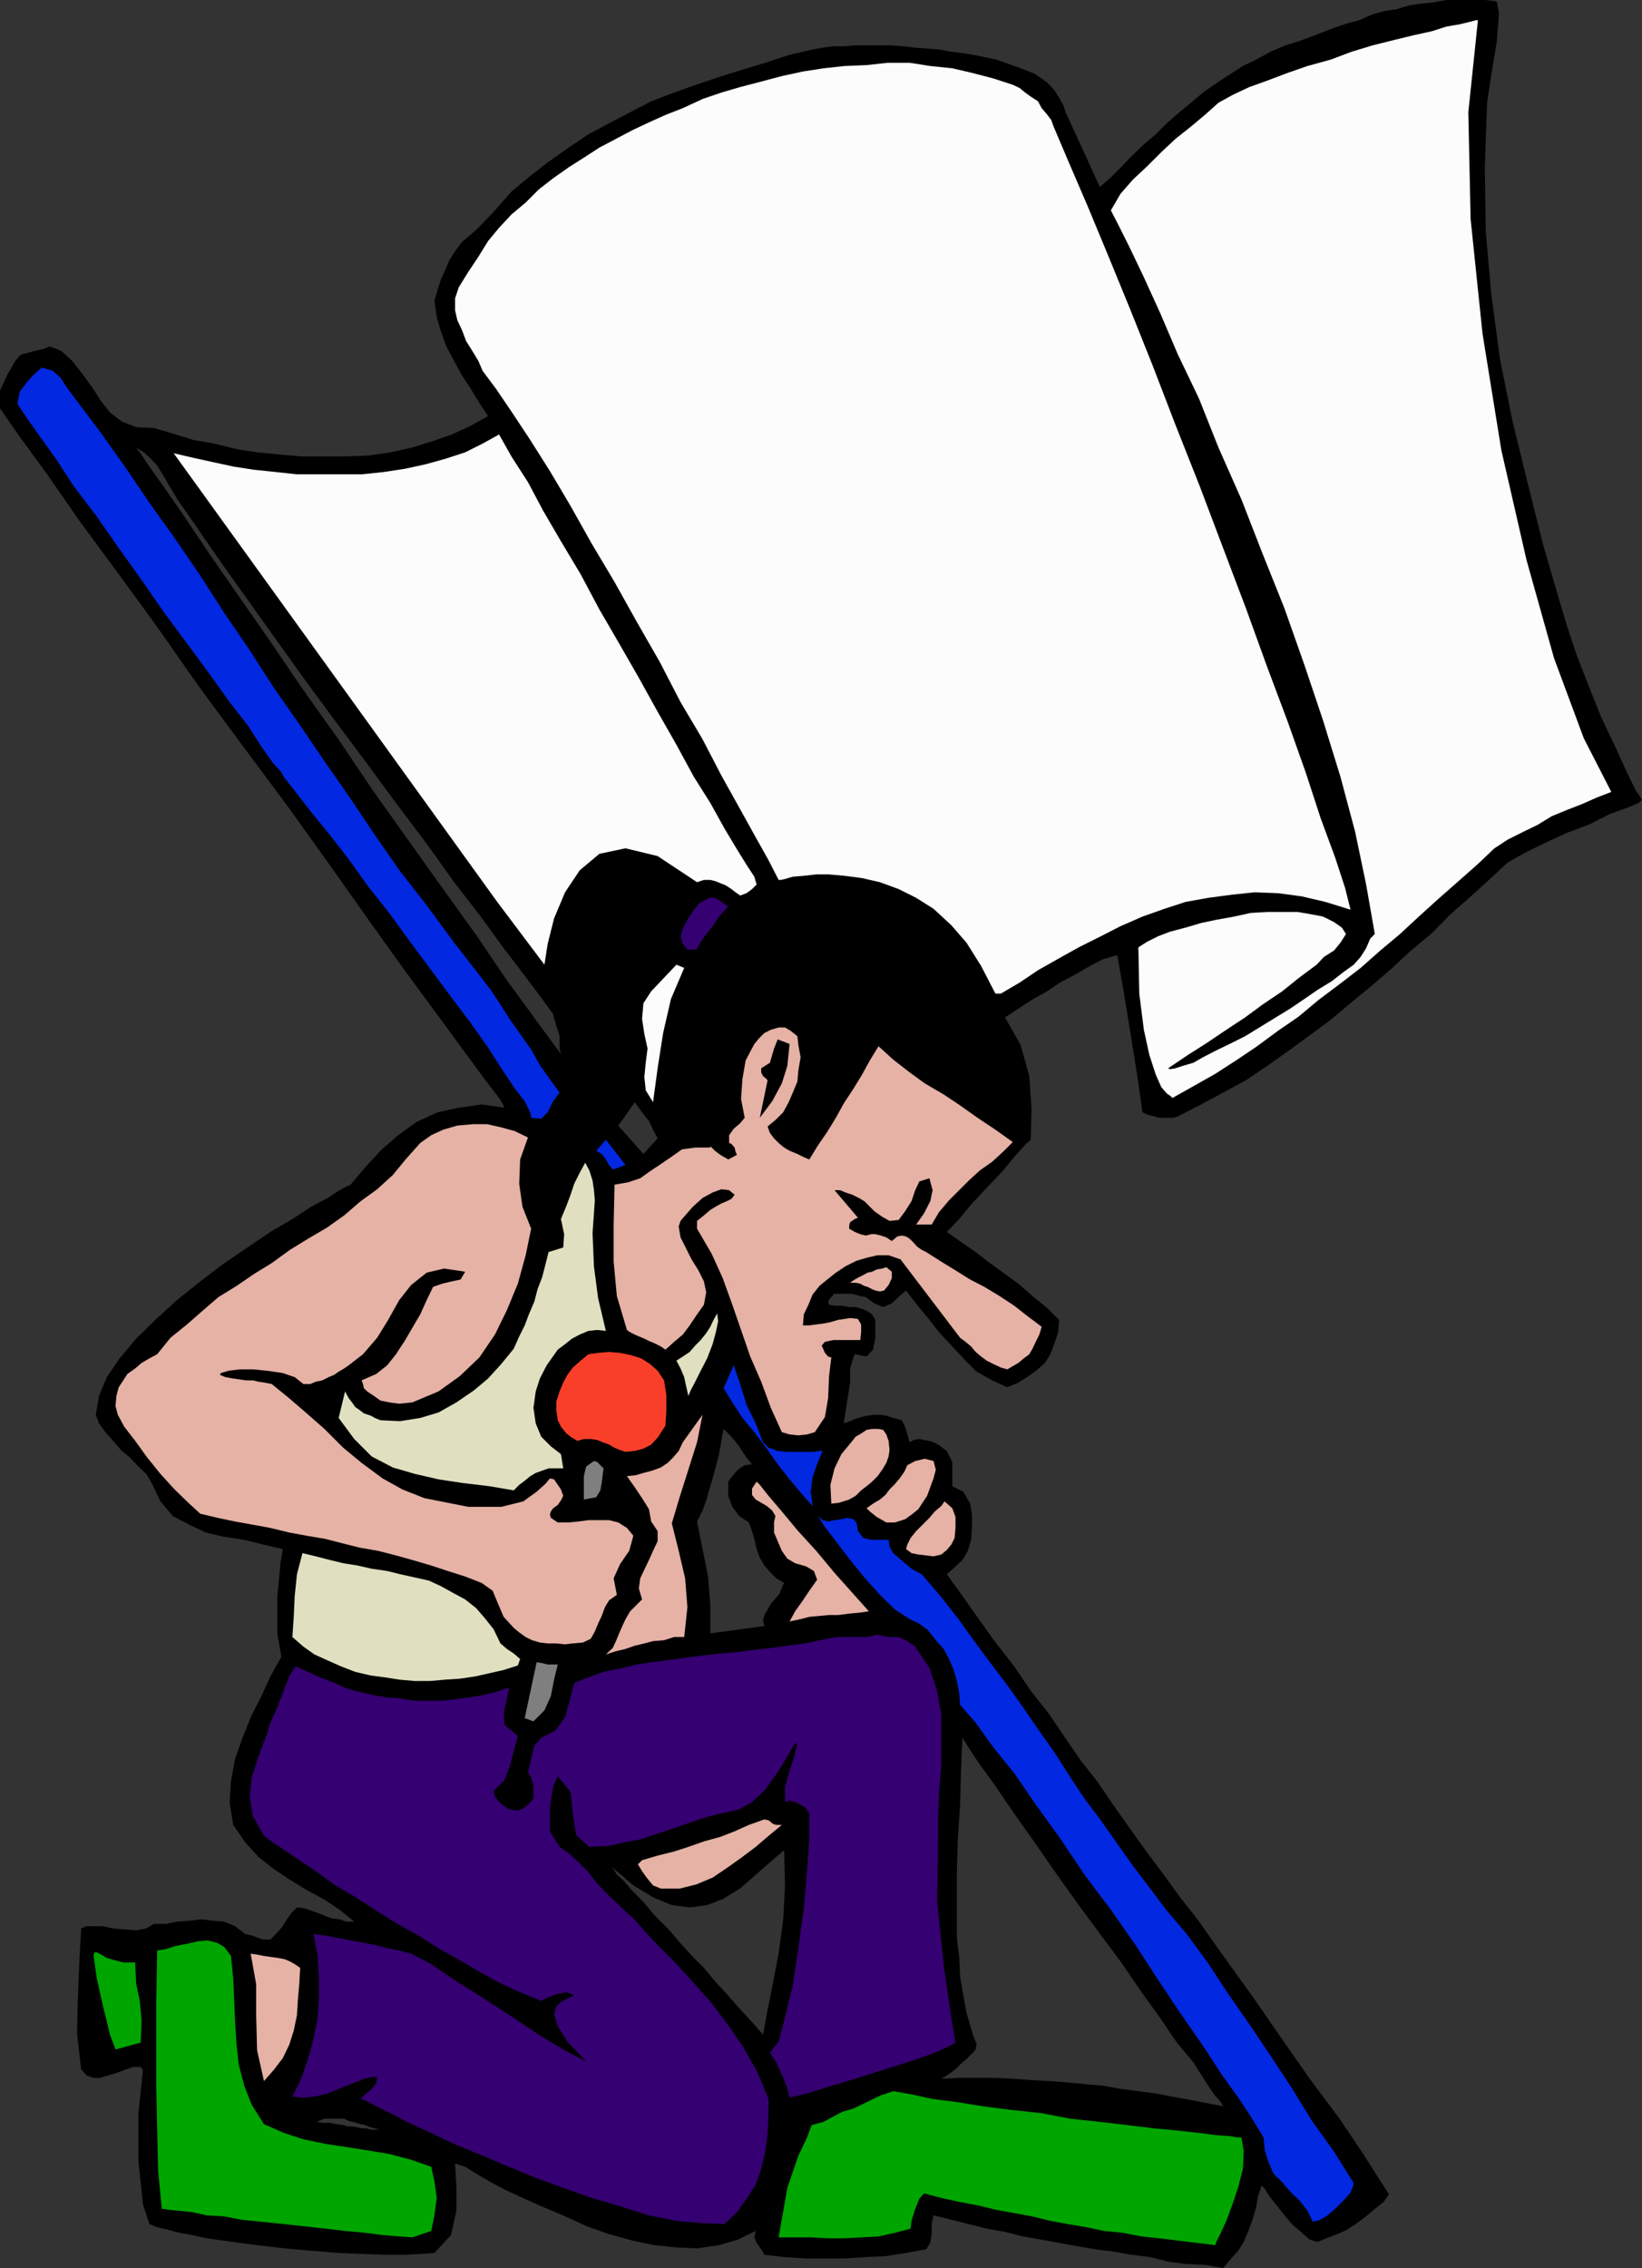 <svg xmlns="http://www.w3.org/2000/svg" width="358.301" height="494.902"><rect width="100%" height="100%" fill="#333333" stroke="none"/><path d="m340.5 131.8-3.797-13-3.402-13.597-3.301-13.5-2.7-13.402-1.898-14.2-1.199-13.699L324 36.5l.5-14.098.902-6 1.2-7.199.5-6.3-.5-2.602L324 0h-8.398l-2.7.5-2.8.3-2.7.403-2.601.797-2.7.402-2.8.801-2.7 1.2-2.601.699-2.7.898-2.597 1-2.601 1-2.399.902-3.203 1-3.297 1.399L274.102 13l-2.899 1.402-3.101 2-2.899 1.899-2.703 1.902-2.598 2.2L257 24.8l-2.398 2.101-2.399 2.399-2.601 2.199-2.7 2.602-2.101 2.199-2.399 2.402L240 40.801 233 25.5l-.5-1-.398-1.398-.801-1.5-1.2-1.899L228.5 18l-2.7-1.898-3.597-1.399-4.8-1.703-2.403-.5-2.398-.5-2.399-.398-2.601-.301-2.7-.5-2.601-.2-2.598-.199-2.402-.3-2.899-.2h-7.699l-2.601.2h-2.399l-2.203.3-2.2.399L172.103 12 167 13.703l-5 1.5-5.098 1.598-5 1.699-4.8 1.703-5 1.899L137.5 24.5l-4.598 2.402-4.5 2.399-4.3 2.902-4.399 3.098-4 3.101-4.101 3.399L108 45.902l-3.598 3.801-1.699 1.5-1.902 1.598-1.5 2-1.2 1.902-.898 2.098-1 2.199-.703 2.203-.7 2.399.5 3.601.903 3.098 1.2 3.3 1.699 3.2 1.699 3.101 1.902 2.899 1.899 3.101 1.898 2.899-3.797 2.101-4.101 1.899-4.301 1.5-4.598 1.402-4.5 1-4.8.7-4.801.199H66l-4.797-.399-5.101-.5-4.5-.703-4.801-1.2-4.598-.8-4.5-1.398-4.101-1.2-3.899-.199L26.602 92 24 90l-1.898-2.398-2-3.102L18 81.602 15.8 78.8l-2.398-2.2-1.199-.5-1.402-.5-1.2.5-1.199.301-1.699.399-1 .3-.902.2-.5.3-1 1.2-1.598 2.8L0 85.204v3.899L4.3 95.3l6 8.199 7 10.102 8.102 11 8.899 12.199 9.101 13 9.598 13 9.602 12.902 9.101 12.7 8.7 12.3L88.5 212l7.203 9.8 5.797 7.903 4.8 6.5 2.903 3.797.899 1.703-5-.703-5 .703-4.602 1-4.598 2.098-4 2.902-3.601 3.098-3.598 3.902L76.5 258.5l-.7.3-1.698.903-2.602 1.7-3.598 1.898L63.801 266 59 268.8l-5 3.403-5.297 3.598-5 3.8-5.101 4.102-4.5 4.098-4.399 4.3-3.601 4.301L23.3 300.5l-1.7 4.102-.699 4.101.7 1.899L23 312.5l1.5 1.703 1.902 2.2L28.301 318l1.902 2 1.7 1.602 1.199 2 1.898 4 2.703 3.199 3.598 1.902 3.601 1.7 3.801.898 4.598.699 4 1 4.402 1-.5 3.102-.703 7.398v7.902l.902 5.098L59 365.8l-2.098 4.602-2.199 4.301-1.902 4.797-1.5 4.3-.899 4.802-.3 4.8.8 4.801L53.5 402l2.902 3.203 3.301 2.598 3.598 2.402 3.601 2.2 3.899 2.097 3.3 2.203 3.2 2.598h-1.7l-1.5-.5-1.601-.2-1.5-.5-1.7-.699-1.398-.5-1.402-.5-1.7-.199-1.198 1.2-1 1.398-.899 1.5-1.203 1.402-1.5 1.5h-1.7l-2.097-.8L53.5 422l-2.2-1.7-2.398-1-2.402-.198-2.598-.301-2.402.3-2.898.2-2.399.5h-2.601l-1.7 1-2.199.402-2.601-.203-2.399-.2-2.402-.5h-3.399l-1.199.5-.402 7.602-.301 7.5-.2 7.7.903 7.898 1.2 1.402 1.5.5H21.8l1.699-.5 1.703-.5 1.899-.699L29 451h1.703l.5.703-1 9.399v10.5l1 9.398 1.399 4.3 1.699.7 2.199.5 2.602.703 2.898.5 3.102.7 3.601.5 3.598.5 3.8.5 2.7-3.102 3.101-3.2L64.5 480.5l2.703-3.098 2.399-3.101L72 470.703l1.703-3.402 1.2-3.598-1.5-.203-1.403-.297h-1.7L69.103 463l1.699-.7h4.3l.2-1.198V457l1.5.5H78l1.203-.5 1.2-.5 1.398-.7 1-1 .902-.698.797-.7 1.402-3.601 1.399-2.899L89 444l1.902-2.398 2.2-2.602L95 437.3l1.902-1.398 2-1 2.598-1.199 2.902-.902 2.899-1.2 2.8-1.199 3.2-1.199 3.101-1 3.098-1 3.402-.902 3.098-.7 3.102-.8 3.601-.399 3.098-.3 3.101-.2h6.801l3.098.5-2.899-3.402-3.101-3.098-2.399-2.902-2.402-2.398-1.898-2.2-1.5-1.402-.899-1.398-.3-.301 4.8 4.101L142.5 414l4.102 1.703 3.898.5 3.8-.5 3.602-1.402 3.801-2.399 4.098-3.601 5.3-4.598.2 7.7-.399 7.398-1 7.5-1.402 7.199.402.203.5.5.301.2.399.5 2 1.898 2.101 1.699 2.7 1.5 2.398 1.203 2.402 1.2 2.598.699 2.902.5 2.598.199 2.699.199 2.8-.2 2.7-.198 2.602-.5 2.699-.5 2.8-1 2.399-1.2 2.402-1.199-.699-3.8-.703-4.102-.2-4.301-.5-4.098V408.5l-2.698-3.598-2.602-3.601-2.398-3.598-2.399-3.601-2.601-3.602-2.7-3.598-2.601-3.601-2.399-3.598-2.402-3.601-2.898-3.602-2.399-3.598-2.402-3.8-2.399-3.899-2.902-3.601-4.797-7.602-.703 1.203-.7 1.2-.3 1.199.3 1.199-11.8 1.601v-6l-.5-6.402-2.398-12 1.199-2.398.8-2.2.7-2.402.699-2.398-1.898-8.899-1.2-9.3-1-8.903-.699-9.398L149.5 277l-1.7-8.898-2.597-8.899-3.902-8.402-.899 1-5.5-6.2 1.598-2.199-.7-1-.698-1.199-.7-.703-.699-.898-1.5-2-1.402-1.899-1.2-1.902-1.5-1.899L126.5 230l-1.5-1.7-1.7-1.898-1.597-1.699.399 1.399v2.699l.3 1.199-5.3-7.2-6.5-8.898-6.5-9.601L96.703 194 89 183.203l-7.898-11.101-7.399-11L66 150.3l-7.2-10.598-6.698-9.601L45.8 121l-5.301-7.898-4.5-6.5-3.398-4.801-2.102-3.098-.797-1 1.7 1 1.5 1.399 1.398 1.5 1 1.601 3.3 5.598L42.903 115 48 122.402l5.703 8 6 8.399 6.5 9.101 6.7 9.098 6.8 9.102 6.7 9.101 6.699 8.899 6 8.398 5.8 7.5 5 6.902 4.598 6 3.602 4.801 2.601 3.598.2 1 .3.699.2 1 .3.703 1.598 1.7L125 228.3l1.5 1.699 1.602 1.902 1.5 1.899 1.199 1.902 1.402 1.899 1.5 2 .7.898.699.703.699 1.2.699 1 2-2.903 1.602 2.203 1.5 1.899.898 1.898 1 1.902-2.2 2.399 3.903 8.402 2.598 8.899L149.5 277l1.203 9.102.7 9.398 1 8.902 1.199 9.301 1.898 8.899.703-2.602.7-2.7.5-2.898.5-2.601 1.699 1.699 1.699 2.102 1.402 2.199 1.399 1.699-1.602.203-1.5 1-1.2 1.399-.898 1.199v3.101l.899 2.399 1.5 2 2.101 1.402.7 1.899.5 1.699.5 2.199.699 1.902 1 1.7L168 343l1.402 1.402 1.7 1-.5 1-.5 1.399-.899 1-1 1.199 4.797 7.602 2.902 3.601 2.399 3.899 2.402 3.8 2.399 3.598 2.898 3.602 2.402 3.601 2.399 3.598 2.601 3.601 2.7 3.598 2.601 3.602 2.399 3.601 2.398 3.598 2.602 3.601 2.699 3.598.199-7.2.5-7.398.203-7.5.297-7.199 3.3 5.098 4.102 5.699 4.098 6 4.602 6.5 4.5 6.5 4.8 6.703 4.801 6.5 4.598 6.2 4.3 6.3 4.102 5.7 3.598 5.3 3.601 4.297 2.598 4.102 1.902 2.898 1.5 1.703.5.899-3.601-.7-3.598-.699-3.902-.703-3.598-.7-3.8-.5-3.903-.5-3.797-.698-3.601-.301-4.102-.399-3.797-.3-4.101-.2-3.801-.3-3.899-.2h-8.101l-3.899.2.7-.399 1.199-.8 1.199-.903 1.203-1.2 1.2-1 1.199-1.198.8-.899.2-1.203-.7-1.7-1.5-5.097-2.402 1.2-2.398 1.199-2.801 1-2.7.5-2.601.5-2.7.199-2.8.199-2.7-.2-2.597-.198-2.902-.5-2.598-.7-2.402-1.199-2.399-1.203-2.699-1.5-2.101-1.7-2-1.898-.399-.5-.3-.199-.5-.5-.403-.203-.5 2.602-.5 2.398-.5 2.703-.5 2.797-1.598-1.898-2.199-2.399-2.203-2.402-2.098-2.399-2.402-2.601-2.398-2.899-2.399-2.402-2.402-2.598-3.098-.5h-6.8l-3.102.2-3.098.3-3.601.399-3.102.8-3.098.7-3.402.902-3.098 1-3.101 1-3.2 1.2-2.8 1.199-2.899 1.199-2.902.902-2.598 1.2-2 1L95 437.3l-1.898 1.7-2.2 2.602L89 444l-1.7 2.902-1.398 2.899-1.402 3.601-.797.7-.902.699-1 1-1.399.699-1.199.5-1.203.5h-1.2l-1.5-.5v4.102l-.198 1.199 1 .5L77 463l.703.203 1 .297 1 .203 1.2.5.898.2 1 .3h-1.899l-1-.3h-1l-.902-.2-1-.203h-1.2l-.898-.297-1.199 3.598L72 470.703l-2.398 3.598-2.399 3.101L64.5 480.5l-2.598 3.102-3.101 3.199-2.7 3.101 6 .7 5.602.5 6 .5 5.2.199L84 492h4.3l3.802-.2 2.699-.198 3.601-3.899 1.2-5.3v-5.2l-.301-5.101 2.199.699 2.402 1.5 2.899 1.699 3.601 1.902 4.098 1.899 4.3 1.902 4.5 1.899 4.802 2.199 4.8 1.699 5.098 1.402 4.8 1 4.802.5 4.5.2 4.8-.7 4.098-1.199 3.902-1.902-.3 1.402.5 1.2 1 1.398.699 1.199 4.3.5 4.602.3h8.598l4.601-.3 4.301-.2 4.5-.698 4.399-.801.898-1.399.3-1.902v-2.2l.403-1.898 4.098 1 3.601.899 3.899 1 4 .699 3.902 1 4.098.703 7.601 1.399 4.098.699 3.902.5 4 .699 4.098.5 3.902 1 3.801.5 4.297.203 3.902.7L268.5 493l1.703-1.898 1.2-1.899 1-2.402.898-2.399.8-2.699.399-2.402.8-2.399.7.7.902 1.5 1.5 1.898 1.899 2.402 1.902 2.2 1.899 1.601 1.699 1.5 1.699.5 1.902-.8 2.399-.903 2.199-1 2.102-1.398 2-1.5L300 482l1.902-1.5 1.2-1.7-1.7-2.597-3.8-6-5.301-7.902-6.5-8.7-6.5-9.3-6-8.7-5.2-7.199-3.199-4.5-3.601-5.101L257.5 414l-3.598-5-3.601-4.797-3.801-5.3-3.398-4.801-3.602-5.301-3.797-4.801-3.402-5-3.598-5.297-3.8-4.8-3.602-5.301-3.899-5-3.601-5-3.598-5.102-3.601-5 1.699-1.5 1.699-1.598 1.203-2 .7-2.402.199-2.797V330.5l-.399-2.398-1.5-2.602-2.402-1.2V319l-1.2-2.398-.699-.5-1.199-.899-1-.5-.902-.3-1.2-.2-1-.203-1.199.203-.902.5L198 313l-.5-1.7-.7-1.398-1.898-.5-1.5-.5-1.402-.199h-1.2l-1.5.2-1.398.3-1.199.399-1.203.5-1.398.5 1.398-8.899v-3.101l.5-1.7.5-1.402 2.602.5 1.398-1.5.5-2.398V288l-.7-1.2-1-.698-1.198-.5-1.399-.399h-1.402l-1.7-.3h-1.5l-1.199-.2-.199-.703.5-.797.5-.402.2-.5h3.597l1.203.199 1 .3 1.2.2.898.703 1 .7 1.902.8 1.899-.8 1.699-1.602 1.402-1.2 2.399 3.102 2.398 2.899 2.402 3.101 2.899 3.098 2.699 2.902 2.602 2.598 3.398 1.902 3.3 1.5 2.403-1 1.899-1.203 2-1.398 1.898-1.7 1.203-1.902.899-2.398.8-2.399.2-2.703-2.602-2.598-3.2-2.601-3.097-2.7-2.902-2.101-3.301-2.398-3.098-2.399-3.199-2.203-3.101-2.2.699-.698 2-2.102 2.8-3.398L215.5 259l3.402-3.598 2.801-3.402 2.2-2.398 1-.899.199-6.703-.5-7.2-1.899-6.8-3.402-6 2.902-1.898 2.899-1.899 3.398-1.902 2.8-1.899 3.2-1.699 3.3-1.902 2.903-1.5 3.098-.899 1.5 8.598 1.402 8.602 1.399 8.699 1.199 8.402 1 .5.699.2 1 .199.902.3h3.2l.898-.3 5.102-2.602 4.8-2.598 5-2.699 4.598-3.101 4.8-3.399 4.5-3.3 4.602-3.403 4.5-3.797 4.399-3.601 4.5-3.899 4.101-3.8 4.598-3.801 4-4.102 4.102-3.598 4.3-3.902 4.098-3.797 3.902-2.203 4.301-2.098 4.797-2.199 5-1.902 4.3-2.2 3.903-1.398 2.399-1 .699-.703-1.399-2.098-2-4.101L352.5 163l-3.098-6.5-2.601-6.5-2.7-6.898L342 136.8l-1.5-5"/><path fill="#fcfcfc" d="M322.5 4.402 320.402 24.5l.5 23.3 2.598 25 4.102 25.403 5.5 24 6 21.399 6.5 17.5 6 11.699L348.5 174l-3.398 1.5-3.102 1.203-3.398 1.399L335.5 180l-3.098 1.5-3.402 1.703-2.898 1.899-3.801 3.601L318 192.5l-4.098 3.602-4.3 3.898-4.102 3.8-4.297 3.602-4.3 3.801-4.403 3.399-4.797 3.601-4.3 3.598-4.5 3.101-4.602 3.399-4.301 2.902-4.797 3.098-4.601 2.601-4.801 2.7-.2-.301-1-.7-1.199-1.398-1.199-2.703-1.402-4.297-1.2-5.5-1-7.902-.199-10.098 1.899-1.203 2.402-1.2 2.598-1 3.402-.898 3.399-1 3.3-.699 3.899-.703 3.601-.797L276.5 199h6.703l2.899.5 2.601.5 2.399 1.203 1.699 1.2.902 1.398-1.203 1.902-1.398 1.7-2.2 1.398-1.601 1.699-3.899 2.902-3.601 2.899-4.301 2.902-3.797 2.797-4.402 2.902-4 2.7-4.098 2.601-4.3 2.899.398.199 1.199-.2 1.5-.5 2.402-.699 2.098-1.199 2.902-1.5 2.899-1.402 3.402-1.7 3.098-1.898 3.101-1.902 3.598-2.2 3.102-2.101 2.898-2 3.102-1.898L293.3 212l2.101-1.5 1.5-1.7 1.2-1.898.898-2.101 1-1L298.102 193l-2.399-11.5-3.203-12-3.797-12.297L284.602 145l-4.301-12.2-4.801-12-4.598-11.8-5-11.297-4.3-10.8L257 77.3l-3.797-8.899-3.601-7.902L246.5 54l-2.398-4.797-1.7-3.3L244.5 42.3l2.703-3.098 3.098-2.902 3.101-3.098L256.5 30.3l3.402-2.7L263 25l2.902-2.598L269 20.703 272.602 19l3.898-1.398 4.5-1.7 4.3-1.5L290.403 13l4.5-1.7 4.598-1.398 4.8-1.199 4.102-1 4.098-.902 3.102-1 2.898-.5 2.102-.5 1.5-.399h.398"/><path fill="#fcfcfc" d="m229.902 27.602 3.399 8 4 9.3 4.402 10.598 4.797 11.703 5 12.5 5 13 5.3 13.399 5.102 13.5 5 13.199L276.5 145.5l4.5 12 3.902 11 3.301 10.102 3.098 8.398 2.199 6.703 1.203 4.797-5.5-1.7-5.101-1.198-5.2-.7-5.101-.199-4.801.5-5.297.7-5 .898-4.601 1.5L249.3 200l-4.801 2.102-4.297 2.199-4.8 2.402-4.301 2.399-4.602 2.601-4 2.7-4.098 2.398h-1.199l-3.101-6-3.2-5.098-3.3-3.8-3.899-3.602-3.8-2.399-3.801-1.902-4.102-1.5-3.898-.898-3.801-.5-3.399-.301h-2.8l-2.7.3-2.402.2-1.7.5-.898.199h-.5l-2.199-4.297-2.8-5-3.602-6.5-3.899-7-4.101-7.902-4.801-8.098-4.5-8.703-5.098-8.898-4.8-8.602-5-8.398-4.602-8.2-4.5-7.601L115.703 96l-4.101-6.2-3.399-5-2.902-3.898-.899-2.101-1.199-2-1.5-2.399-.902-2.402-1-2.098-.5-2.199v-2.601l.8-2.399 2.102-3.402 2.2-3.301 2.097-3.398 2.402-2.899 2.7-2.902 3.101-2.598 2.899-2.902 3.101-2.399 3.399-2.402 3.3-2.098 3.399-2.199 3.601-1.902L138 28.402l3.602-1.699 3.8-1.703L149 23.602l4.3-2 4.102-1.399L161.5 19l4.602-1.2 4.5-1.198 4.601-1 4.5-.7 4.598-.5 4.8-.199 4.602-.5h4.797l4.5.7 4.8.5 4.302 1 4.601 1.199L221 18.5l1.5.703 1.203 1 1.399 1 1.398.899.8 1.5L228.5 25l.902 1.203.5 1.399"/><path fill="#0228e2" d="m15.8 86.203 5.802 7.7 5.5 7.699 5.5 8.101 5.5 7.7 5.601 8.199 5.2 8.101 5.597 8.2L59.703 150l5.598 8 5.5 8.102L76.3 174l5.5 8.203 5.5 7.899 6 7.699 5.8 7.902 6 7.7 2.2 2.898 1.902 2.902 2.098 3.297 2.402 3.402 2.2 3.098 1.898 3.402 2.2 3.098 2.102 2.902-1.399 1.899-1.203 2.402-1.398 1.399-2.2-.2-.199-1.199-1.203-2.402-2.398-3.098-2.7-4.101-3.101-4.801-3.598-5.098-4.3-5.703-4.301-5.797L89.5 205.5l-4.598-6.297-4.5-5.703-4.3-6L72 182.203l-4.098-5-3.402-4.402-2.598-3.301-.5-1-1.902-2.098L57.102 163 54 158.203l-3.898-5-4.5-6.3-4.801-6.5-5.098-6.903-5-7.2-5-7-4.8-6.898-4.801-6.3-3.899-6-3.601-5L5.703 91l-1.902-2.898.5-2.602 1.402-1.898 1.5-1.7 1.899-1.699 2.398.7 1.703 1.5 1.2 1.898 1.398 1.902"/><path fill="#fcfcfc" d="m164.602 191.3.5 1.7-1 1-1.2.902-1.402.5-1-.699-.898-.703-1.2-.797-1-.402-1.199-.5L155 192h-1.398l-1.5.5-8.602-5.7-7-1.698-5.7 1.199-4.3 3.601-3.2 4.801-2.398 5.7L119.5 206l-.7 4.5-10.3-13.7-70.598-97.898 4.301 1 4.098.899 4.601 1 4.5.699 4.801.5 4.598.5h14.101l4.801-.5 4.598-.7 4.601-1 4.301-1.198 4.297-1.399 3.8-1.902 3.602-2 2.7 4.8 3.601 5.602 3.297 6.2 3.902 6.699 4.301 7.199 4.098 7.699 4.3 7.402 4.301 7.5 4.098 7.399 4.102 7.199 3.8 7 3.598 5.703 3.102 5.598 2.699 4.5 2.101 3.402 1.7 2.598"/><path d="m148.8 194.703-1.898 2.598-1.699 3.402-1 3.098.7 3.402-1.903 1.399-1.7 1.898-1.597 1.902-1.703 2-1.2 2.098-1 2.402-.5 3.098.302 2.902v4.801l-1.7 6-2.902 6.7-3.098 6.3-3.101 6.2-3.098 4.597-2.203 3.602-.7 1.199-1.898-6v-4.598l.899-3.8L120 247l2.402-2.898 2.399-2.899 1.902-3.101.7-3.602-1.403-8.398-1.7-8.102-.698-8.2 1.398-8.198.703-1.602.797-1.7.402-1.5.801-1.398.899-1.402 1-1.2 1.199-1 1.902-1 1.899-.698 2.199-.7h2.101l2.399.7 2.199.699 2.203 1 1.598 1.199 1.5 1.703M215 221.102l1.703 2.601 2.399 5.797 1.199 3.3.699 2.903.703 3.098V242l-.203 2.8-3.398-2.398L214.3 240l-3.801-2.098-3.598-2.402-3.902-2.2-3.598-2.597-3.3-2.902-3.2-2.899-1.902.301-2.598 2.098-3.101 3.902-3.399 4.5-2.902 4.598-2.398 4.3-1.399 2.899-1 1.203-.902-.3-1-.7-.7-.902-.3-1.2 3.402-2.898 1.899-4.3 1-4.403.699-4.297-1-3.601-1.2-2.399-2.101-1.402-1.7-1-1.898-.7h-1.699l-1.703.5-.898.2-2.7 1.699-1.902 2.203-1.398 2.598-1 2.601-.7 3.2-.3 2.8-.2 2.899.2 3.101-1.2 1-.902 1.399-.7 1.699-.3 1.703-.7-.703-1-.297h-1.198l-1.2.297H148.3l-.7-.5-.3-7.2.5-7 1.199-7.398 2.203-7.199 3.297-6.703 3.602-6 4.8-5.5 5.801-4.098 3.598-1 3.8-.5h3.399l3.402.5 3.598.7 3.102 1.199 3.101 1.699 3.098 1.902 2.902 2.2L201.3 205l2.699 2.402 2.602 2.598 2.398 2.902 2.203 2.7 1.899 2.601 1.898 2.899"/><path fill="#350072" d="m158.902 197.8-2 2.2-1.601 2.402-1.7 2.098-1.699 2.703H150L149 206l-.5-1.7.5-1.698 1-1.899 1.203-1.902 1.399-1.7 2.199-1.199H156l.902.5 2 1.399"/><path fill="#fcfcfc" d="M149.3 211.203 146.403 218l-1.699 7.402-1.203 7.7-1 7.398-1.598-2.598-.3-2.902.3-3.098.399-3.101-.7-3.2-.5-3.3.301-3.399 1.7-2.601 5.5-5.801 1.699.703"/><path fill="#e5b2a5" d="m174.203 228 .5 2.703-.5 2.899L174 236l-1 2.402-.898 2.098-1.2 2.203-1.699 1.7-1.703 1.398.5 1.402.902 1.2 1 1 1.2 1 1.199.699 1.699.699 1.402.699 1.2.5 1.898-3.098 2-2.902 1.902-3.098 1.7-3.101 2.101-3.2 1.899-3.101 1.699-3.098 1.902-3.101 3.2 2.902L198.5 234l3.3 2.402 4.102 2.399 3.598 2.402 3.8 2.7 3.903 2.597 3.797 2.703-2.098 2.098-2.402 2.199-2.7 1.902-2.398 2.2-4.3 4.3-2.2 2.598-1.601 2.703h-3.399l1.7-2.402 1.398-2.7.5-2.398-.7-2.601-2.198.699-.899 1.902-.8 2.399-1.403 2.199-1.398 1.902-2 .2-1.602-.903-1.7-1.2-2.198-2.198-1.2-.7-1.402-.699-1.5-.5-1.2-.5h-1.198l5.101 6-.703.297-1 .703-.2.7v.699l1.2.699 1.203.5 1.2.3 1.199-.3H191l1.203.3 1.2.399 1.199.8 1.199-1 1-.198.902.199.797.5.902.902.7.797 1 .703 1 .5 3.3 2.098 3.098 1.902 3.203 2 3.098 1.598 3.3 2 3.2 2.101 2.8 2.2 3.2 2.398-.5 1.703-.7 1.399-.8 1.699-.7 1.199-1.199.902-1.199 1-1.203.7-1.2.699-1.398-.399-1.699-.8-1.402-.7-1.2-.902-1.199-1-1-1.2-1.199-1-1.203-.898-13-17.101-2.598-.899H191.5l-2.2.5-2.398.7-2.402 1.199-2.098 1.402-1.902 1.5-1.7 1.399-1.5 1.898-.898 2.203-1 2.098-.199 2.402h1.399l1.5-.203 1.601-.2 1.5-.3 1.7-.5 1.398-.2 1.199-.198 1.703.199.7 1.199v1.703l-.2 1.7h-5.8l-1 .199-.903.199-.7.8.403.899.297.703.703.797.7.203-.5 4.098-.2 4.8-.703 4.102-2.2 3.297-1.698.5-1.899.203-1.902-.203-1.7-.5-2.398-5.297-2.101-5.703-2.399-5.5-2-5.797-1.902-5.5-2.098-5.8-2.402-5.301-3.2-5.5v-1.7l1.5-1.199L155 264l1.5-.898.902-.5 1.2-.5 1-.5.699-.899-1.2-1-1.699-.203-1.902.703-2.2 1.2-2.097 1.898-1.5 1.699-1.203 1.402-.398 1.2.398 2.398 1.203 2.402 1.2 2.399 1.5 2.402 1.199 2.399.5 2.398-.5 2.703-1.7 2.399-1.402 2.101-1.5 2-1.898 1.598-1.899 1.699-1-.7-1.402-.698-1.2-.5-1-.5-1.199-.5-.902-.399-1-.5-.7-.5-2.198-7.402-.7-7.5v-8.098l.2-8.703L137 258l2.703-.898 2.098-1.5 2.402-1.602 2.2-1.5 2.398-1.7 2.902-.398H155v-.3l1 1 1.203.898 1.7 1 1.898-1-.301-.7-.2-.898-.698-.8-.5-.2v-1.699l1-1.402 1.398-1.2 1-1.199-.797-4.101.297-4.301.703-4.098 1.899-3.601 1-1.2 1.199-1.199 1.402-.699 1.7-.5h1.398l1.199.7 1.5 1.199.203 1.898"/><path d="m172.3 227.8-.5 4.802-1.198 3.8-2.102 3.899-2.7 3.601 1.7-8.199-.5-.5-.5-.402-.398-.801v-.898l1.898-1.2.902-3.101.801-2 2.598 1"/><path fill="#e5b2a5" d="M115.203 248.203 113.5 253l-.2 5.3.7 5 1.902 4.802-1.199 5.8-1.703 6.2-2.398 5.8-2.602 5.301-3.398 5-4.301 4.098-4.598 3.3L90 306l-2.898.3-2.2-.3-1.902-.398-1.398-1-1.5-1-.7-.7-.199-.902-.3-.797 3.199-1.402 2.398-1.899 1.902-2.402 1.899-2.898L90 289.703l1.703-2.902 1.399-3.098 1.398-2.902 2-.7 2.102-.5 1.898-.398 1-1.703-4.598-.7-3.8.903-3.399 2.7-2.601 3.3L84.703 288l-2.402 3.902-3.098 3.598-3.101 2.402-1 .7-1.2.699-1 .699-1.199.5-1.402.703-1.399.297-1.199.5h-1.5l-1.902-1.5-2.598-.898-3.402-.5-3.098-.301h-2.902l-2.399.3-1.699.5L48 300l1.203.5 1.7.3 1.398.2 1.402.203h1.5l1.2.297 1.398.203 1.5.297 3.8 3.102 3.602 3.101 4.098 3.598 4.101 4.101 4 3.301 4.598 3.399L87.8 325l4.802 1.902 9.601 1.899h7.2l4.8-1.2 2.899-2.101 1.898-1.7 1-1.198.902.199 1.5 2.199.5 1.402-.5 1-.699 1-1 .7-.5.699-.203.699.203.703 1.5 1h2.399l2.101-.203 2.2-.297h4.5l2 .5 1.898 1.2 1.402 1.699-.902 3.3-2 2.899-1.399 3.101.7 3.598-1.7 1.203-.902 1.5-.7 1.899-.8 1.699-.7 1.699-.898 1.602-1.699.8-2.203.2-1.7.199-1.898-.2H119.5l-1.7-.199-1.698-.5-1.399-.699-1.402-1-1.2-1-2.199-2.402-1.199-2.801-1.203-2.898-2.398-1.7L101.5 344l-3.797-1.2-3.601-1.198-4.102-1.2-3.598-1-3.902-1-4-.699-3.598-.902-3.902-1-4.098-.7-3.8-.699-4.102-1-3.797-.699-3.902-.703-3.801-.797-3.797-.902-2.402-2.2L38.1 325l-3.1-3.398L32.102 318l-2.602-3.598-2.398-3.101-1.399-2.598-.5-1.902.2-2.2.5-1.898 1-1.5.898-1.402 1.699-1.2 1.402-1.199 1.7-1 1.699-.902 2.902-3.598L40.801 289l3.3-2.898L47.704 283l3.899-2.398 3.8-2.602 3.899-2.398 4-2.899 3.902-2.402 4.098-2.399 3.8-2.699 3.602-3.101 3.598-2.602 3.402-3.098L88.5 253l3.203-3.598 2.399-1.699 2.601-1.203 3.098-.898 3.402-.301h3.098l3.101.699 2.899.8 2.902 1.403"/><path fill="#0228e2" d="m133.703 255.203-.8-1-.7-1.203-.902-1.2-1.2-.698 2.102-2.399 4.297 5.5-2.797 1"/><path fill="#e0e0c1" d="m129.8 261.902-.5 7.2.302 7.199.898 6.902 1.703 7.2-1.902-.2-1.899.2-1.902.8-1.7.899-1.5 1.199-1.597 1.199-1.203 1.703-1.2 1.7-1.5 2.898-.898 2.8-.5 3.602.5 3.399 1.2 2.898 2.101 2.102 2.2 1.699.5 3.101h-3.2l-1.402.5-1.399.5-1.199.7-1.203 1-1.2.898-1.198 1.203-5.301-.902-5.801-.7-5.297-.8-5.203-1.2-4.797-1.398-4.601-2.402L77.3 314l-3.399-4.598 1.399-5.8.8 1.5.7.898.699 1 1 .703.902.7 1.5.5.899.5 1.199.5 4.3.199 4.403-.7 4-1.199 3.9-2.203 3.8-2.598 3.098-2.601 2.902-3.2 2.7-3.3 1.199-2.7 1.199-2.398.902-2.402 1.2-2.801.699-2.7 1-2.597L119 276l.703-2.797 3.2-1 .199-2.902-.7-3.301 1.2-2.898.898-2.399.8-2.402 1.2-2.399 1.203-2.199.899 1.7.699 2.199.3 2.101.2 2.2"/><path fill="#e5b2a5" d="m192.902 281.602-.902.199-1-.2-.7-.3-1-.5-.698-.2-.899-.5-1-.199H185.5l1-.699.902-.5 1-.5.899-.5 1-.203 1-.5 1.199-.2.902-.3 1.2 1v1.402l-.7 1.5-1 1.2"/><path fill="#e0e0c1" d="m150.203 304.602-.5-2.2-.402-1.902-.801-1.898-.898-1.7L149 296l1.5-1 1.203-1.398 1.2-1.2 1.199-1.5.898-1.402.703-1.5.797-1.398.203 1.699-.5 2.402-.703 2.598-1.2 3.101-1.398 2.7-1.199 2.398-1 1.902-.5 1.2"/><path fill="#f93f2a" d="m144.902 301.203.5 3.2V308l-.199 3.102-1.703 2.601-1.398 1.5-1.7.899-1.902.5-2 .199-1.2-.399-1.198-.5-1.2-.699-1.402-.5-1.2-.5-1.398-.203h-1.5l-1.402.402-1.2-.699-1.198-.902-1.2-1.5-.699-1.399-.3-2.199v-1.902l.699-2.2.8-1.898.899-1.703 1.199-1.598 1.703-1.5 1.7-1.402 2.097-.297 2.402-.203 2.399.203 2.402.5 2.2.7 1.898 1.199 1.699 1.5 1.402 2.101"/><path fill="#0228e2" d="m166.5 314.703 1.203 1.2 2 .699 1.899.199h6l1.199-.2h.699l-1.2 2.899-1 2.902-.398 3.098.399 3.102-2.598-2.899-2.402-2.902-2.598-3.301-2.402-3.398-2.7-3.602-2.601-3.098-2.2-3.402-1.898-3.098 2.2-5L161.5 302l1.402 4.5 2 4.102 1.598 4.101"/><path fill="#e5b2a5" d="m146.602 332.402 1.5 6 1.398 6 .5 6.301-.7 6.5h-2.198l-2.2.7-2.402.199-1.898.5-2.102.5-2 .699-2.098.5-2.199.699 1.5-1.398.7-1.5.699-1.7.699-1.601.699-1.5 1-1.7 1.203-1.199 1.399-1.402-.7-2.398.301-2.2.899-1.902 1-2.098.898-2 1-2.101v-2.2L142.102 332l-.5-2.7-1.5-2.398-1.602-2.402-1.7-2.398 1.903-.2 1.7-.5 1.898-.5 1.902-.699 1.5-1 1.2-1.203 1.199-1.398.898-1.899 4.3-6-1.198 6-1.899 6-1.902 6-1.7 5.7m47.301-18.001.2 2-.2 1.399-.5 1.402-.902 1.5-1 1.399-1.2 1.199-1.198 1-1.2.902-1.199 1.2-1.402.8-2.2.7-1.699.199-.199-4.102.899-3.598 1.5-3.101 2.398-2.899.703-.902 1.2-.7 1.199-.8 1.199-.2h1.402l1 .2.7 1 .5 1.402m10.3 6.301-.5 1.899L203 324.5l-.7 1.902-1 1.5-.898 1.399-1.5 1.199-1.402 1-2.2.703h-1.898L191.301 331l-1.5-1.2-.7-.698 1.399-1 1.5-.899 1.203-1 .899-1.203 1.199-1.2 1-1.198 1-1.399.699-1.5 1.703-.902 2.098-.5 1.902.5.5 1.902"/><path fill="#7f7f7f" d="m131.703 320.402-.203 1.5-.2 1.7-.3 1.601-.898 1.5-2.7.5v-5.101l.5-2.102 1.7-1.2.699.2 1.402 1.402"/><path fill="#e5b2a5" d="m189.602 351.602-2.2.3-2.101.2-2.399.3h-2l-2.101.2-2.2.199-1.898.5-2.402.5 1.199-2.2 1.703-2.398 1.399-2.101 1.699-2.399-.7-1.902-1.699-1-2.402-.7-1.7-1-1.198-1.699-.899-2.101-.8-1.899v-2.199l.3-1.402-.703-1.2-1.2-1-2.398-1.398-.8-1v-1.402l1-1.5.699.699 1.902 2.402 2.899 3.399 3.398 4.101 4.102 4.5 4 4.801 4.101 4.598 3.399 3.8m18.698-15.999-.698 1.398-1 1.203-1.2 1-1.699.399-1.601-.2-1.7-.199-1.5-.3-1.199-.903.297-1 .703-1.398 1.2-1.5 2.898-2.899 1.199-1.402 1.402-1.2.7-1 1.699 1.5.699 1.899v2.402l-.2 2.2"/><path fill="#0228e2" d="m187.203 334.102 1.2 1.5 1.699.398h3.8l.2 1.5.8 1.402 1.399 1.2 1.402 1.199 1.2 1 1.199.699 1 .5.199.203 4.101 4.797 3.598 4.602 3.602 5 3.398 4.601 3.8 5 3.403 4.797 3.297 4.8 3.602 5.102 3.199 5 3.3 5 3.602 4.801 3.598 5.098 3.402 4.8 3.797 5 3.602 4.801 4.101 4.801 4.797 6.5 4.602 7 4.8 6.899 4.5 6.699 4.598 7 4.3 7 4.802 6.699 4.3 6.902-.199.801-.5 1.2-1 1.199-1.203 1.199-1.398 1.402-1.7 1.399-1.402.8-1.5.399-1.2-2.399-1.597-2.101-2-1.899-1.902-2.199-1.899-1.902-1.199-2.7-.703-2.398-.297-2.8-.902-1.5-1.899-3.102-2.699-4.098-3.601-5-4.102-6.3-4.797-6.903-4.8-7.2-5-7.698-5.5-7.899-5.801-7.703-5.301-7.898-5.2-7.2-4.8-7-4.598-5.699-3.8-5.3L209.5 372l-.2-2.598-.5-2.601-.698-2.399-1-2.402-1.2-2.2-1.699-1.898-1.703-2.199-1.898-1.402-2.102-1-3.2-2.098L192 348l-3.398-3.797-3.102-3.8-3.098-4.102-2.402-3.098-1.5-2.402 1 .902 1.203.297 1.399-.297 1.5-.203 1.199-.297 1.402.297.7.703.3 1.899"/><path fill="#e0e0c1" d="m109.203 358.602 1.399 1.199 1.5 1L113.5 362l-.5 1.402-3.098 1-3.101.7-3.098.699-3.402.5-3.098.199-3.402.3H90.5l-3.398-.3L84 366l-3.098-.398-3.402-.801-3.098-1.2-2.699-1.199L68.602 361l-2.399-1.7-2.402-2.097.3-4.402.2-4.5.5-4.801L66 338.902l2.902.7 3.098.8 2.902.7 3.098.5 3.102.699 3.398.5 2.8.699 3.2.703 3.102.7 2.601 1.199 2.7 1.5L101.5 349l2.402 1.902 1.899 2.2 1.902 2.398 1.5 3.102"/><path fill="#350072" d="m199.703 359.3 3.098 4.602 1.699 5 .902 5.301v11l-.5 5.797-.199 5.5v5.8l-.203 12.5 1.402 13.903 1.7 11.7.898 5.3-1.2.7-3.3 1.5-4.797 1.699-6 1.898-6 1.902-6.3 1.899-4.801 1.5-3.801.902-.7-2.601-1-2.399-1.199-2.703-1.402-2.098 1.902-2.402 1.399-5.297 1.699-7 1.203-8.101 1.2-8.7.699-8.101.5-7.2v-5.5l-.899-1.199-1.703-1-1.7-.5-1 .301v-3.402l1-3.399 1-3.101.7-3.098-.7.5-1 1.7-1.398 2.398-1.699 2.601L167 390.5l-2.898 2.703-2.801 1.598-3.598.8-3.601.899-3.602 1.203-3.398 1.2-3.602 1.199-3.598 1.199-3.601.699-3.598.8-4.101.2-2.899-2.598-.703-4.8-.5-4.602-2.797-3.398-1 2.199-.703 4.601v5.2l2.102 3.398 2.398 1.703 2 1.899 1.902 1.898 1.7 2.203 1.898 2.098 2.102 2 2 1.902 2.101 1.899 4.297 4.8 4.602 4.598 4.101 4.5 4.098 4.602 3.601 4.8 3.301 4.801 3.098 5.5 2.402 5.797v3.8l-.203 3.802-.5 3.898-.898 3.8-1.2 3.403-2 3.098-2.101 2.902-2.7 2.598-4.8-.2-5.7-.5-6-1.199-6-1.902-6.5-1.898-6.199-2.2-6.5-2.402-6.3-2.598-5.7-2.402-5.8-2.398-5-2.399L88.8 463l-3.598-1.898-3.101-1.5-2.2-1.2-1.199-.402 1-1 1.2-1 1.199-1.398.199-1.399h-1.2l-1.699.399-2.402 1-2.598 1L71.5 456.8l-2.898.699-2.602.203-2.2-.203 1.903-3.898 1.5-4.301 1.2-4.301.898-4.598.3-4.5V431.3l-.3-4.801-.899-4.5 2.899.402 2.601.5 2.598.5 2.703.5 2.598.5 2.699.7 2.602.5 2.601.699 4.098 2.101L99.1 432l6.2 3.902 6.3 4.098 6 4 5.301 3.203 3.598 1.899 1.402.699-4.101-4.301-2.098-3.398-.8-2.602.5-1.7 1-1 2.398-1.198.5-.2-1.7-.699-2.398.5-2.203.899-.898.5-2.399-1-3.402-1.399-3.598-1.703-3.8-2.098-4.602-2.699-4.3-2.402-4.598-2.899-5-2.8-4.601-2.899-4.5-2.902-4.399-2.598-4-2.902-3.601-2.399-3.2-2.199L59.5 402l-1.898-1.398-2.399-4.301-.703-4.098.402-4.3 1.5-4.602.899-2.399 1-2.601.699-2.399 1.203-2.699 1-2.402.899-2.399 1-2.601 1.398-2.2 2.703 1.2L69.801 366l3.101 1.203 2.7 1.2 2.898.8 3.102.7 2.898.5 2.8.199 2.903.5H96.5l2.8-.301 2.903-.399 3.098-.5 2.902-.699 2.899-1-.5 2.598-.7 2.902.2 2.7L113 378.8l-.898 3.3-.801 3.102-1.2 3.2-2.398 2.398.297 1.2.902 1.203 1.2.899 1 .699 1.898.3 1.203-.5 1.2-1 1-1.199v-2.8l-.5-1.7-.7-1.199.5-1.902.399-2 .5-1.899 1.5-1.699 3.101-1.601 2.098-2.899 1-3.601 1-3.899 3.101-1.203 3.301-1.2 3.598-.698 3.601-.899 3.399-.5 3.8-.5 3.602-.5 3.899-.5 3.601-.402 3.598-.301 3.8-.5 3.602-.398 3.598-.5 3.902-.5 3.297-.7 3.402-.699h6.7l2.398-.5 2.203.5h2.399l1.898.899 1.703 1.199"/><path fill="#7f7f7f" d="m121.703 363.203-.8 3.297-.7 3.602-1.402 3.101-2.399 2.399-1.902-.7 2.602-12.199 1.199.2 1.199.3h2.203"/><path fill="#e5b2a5" d="m170.602 398.203-2.899 2.399-2.8 2.398-3.2 2.402-3.101 2.2-3.102 2.101-3.598 1.5-3.601.899h-4.098l-1.703-.7-1.398-1.699-1-1.402-.899-1.5.899-.899 3.398-1 3.602-.902 3.101-1 3.399-1.2 3.601-1 3.098-1.198 3.101-1.399 3.399-1.203.902.203 1 .797.7.203h1.199"/><path fill="#00a500" d="m50.402 426.8.5 5 .2 4.602.199 4.801.3 4.797.5 4.5 1.2 4.602 1.601 4.101 2.7 4.297 4.3 1.902 4.301 1.399 4.797 1 4.602.699 4.5.703 4.8.797 4.598 1.203 4.602 1.598L94.8 476l.5 3.602-.5 3.8-.7 3.399-4.1 1.402-2.898-.203-3.602-.297-3.797-.5-4.402-.402-4.301-.5-4.5-.5-4.598-.5-4.8-.5-4.102-.399-4.297-.8-3.601-.2-3.102-.699-2.898-.3-2.2-.2-1.199-.203h-.402l-.801-8.398-.398-18v-19l.199-11 1.902-.301 2.2-.7 2.597-.5 2.203-.5 2.098-.199 2 .5 1.601.899 1.5 2"/><path fill="#e5b2a5" d="M65.5 429.402 65.3 433l-.3 3.402-.2 3.301-.698 3.399-1 3.101-1.399 2.899-2 2.601-2.101 2.399-1.5-6.7-.2-7.402v-7l-1.199-6.7 1.399.2 1.5.3L59 427l1.5.203 1.602.297 1.199.5 1.199.703 1 .7"/><path fill="#00a500" d="m29.5 428.203.203 4.598.797 3.8.402 4.301-.199 4.801-5.5 1.5L24 444l-1.5-6.2-1.398-6.198-.5-3.602-.2-1.2.2-.8h.5l1 .5 1.199.703 1.601.5 2 .5H29.5m241.402 38.199.5 3.098-.199 3.8-1 3.903-1.203 3.598-1.398 3.8-1.2 2.602-1 2-.199.7-8.203-1-4.098-.5-3.8-.403-4.102-.797-4.098-.402-3.8-.801-4.102-.7-3.797-.698-4.101-1-3.801-.7-3.899-.699-4.101-1-3.801-.703-4.098-.898-3.8-1-1 1.199-.899 2.199-.8 2.602-.2 1.699-3.402.902-3.598.797-3.601.203-3.801.2H180.5l-3.598-.2h-7l1.899-10.8 2.402-7 1.899-4 1-2.7 2.601-.703 2.2-1.2 1.898-1 2.402-.698 1.899-.899 2-1 2.101-1 2.7-.902 4 .699 4.597 1 5.5.703 5.5.899 6.3.8 6.5.7 6.2 1.199 6.5.699 6 .703 5.703.7 5.297.5 4.602.5 3.8.5 2.899.199 1.902.3h.7"/></svg>
